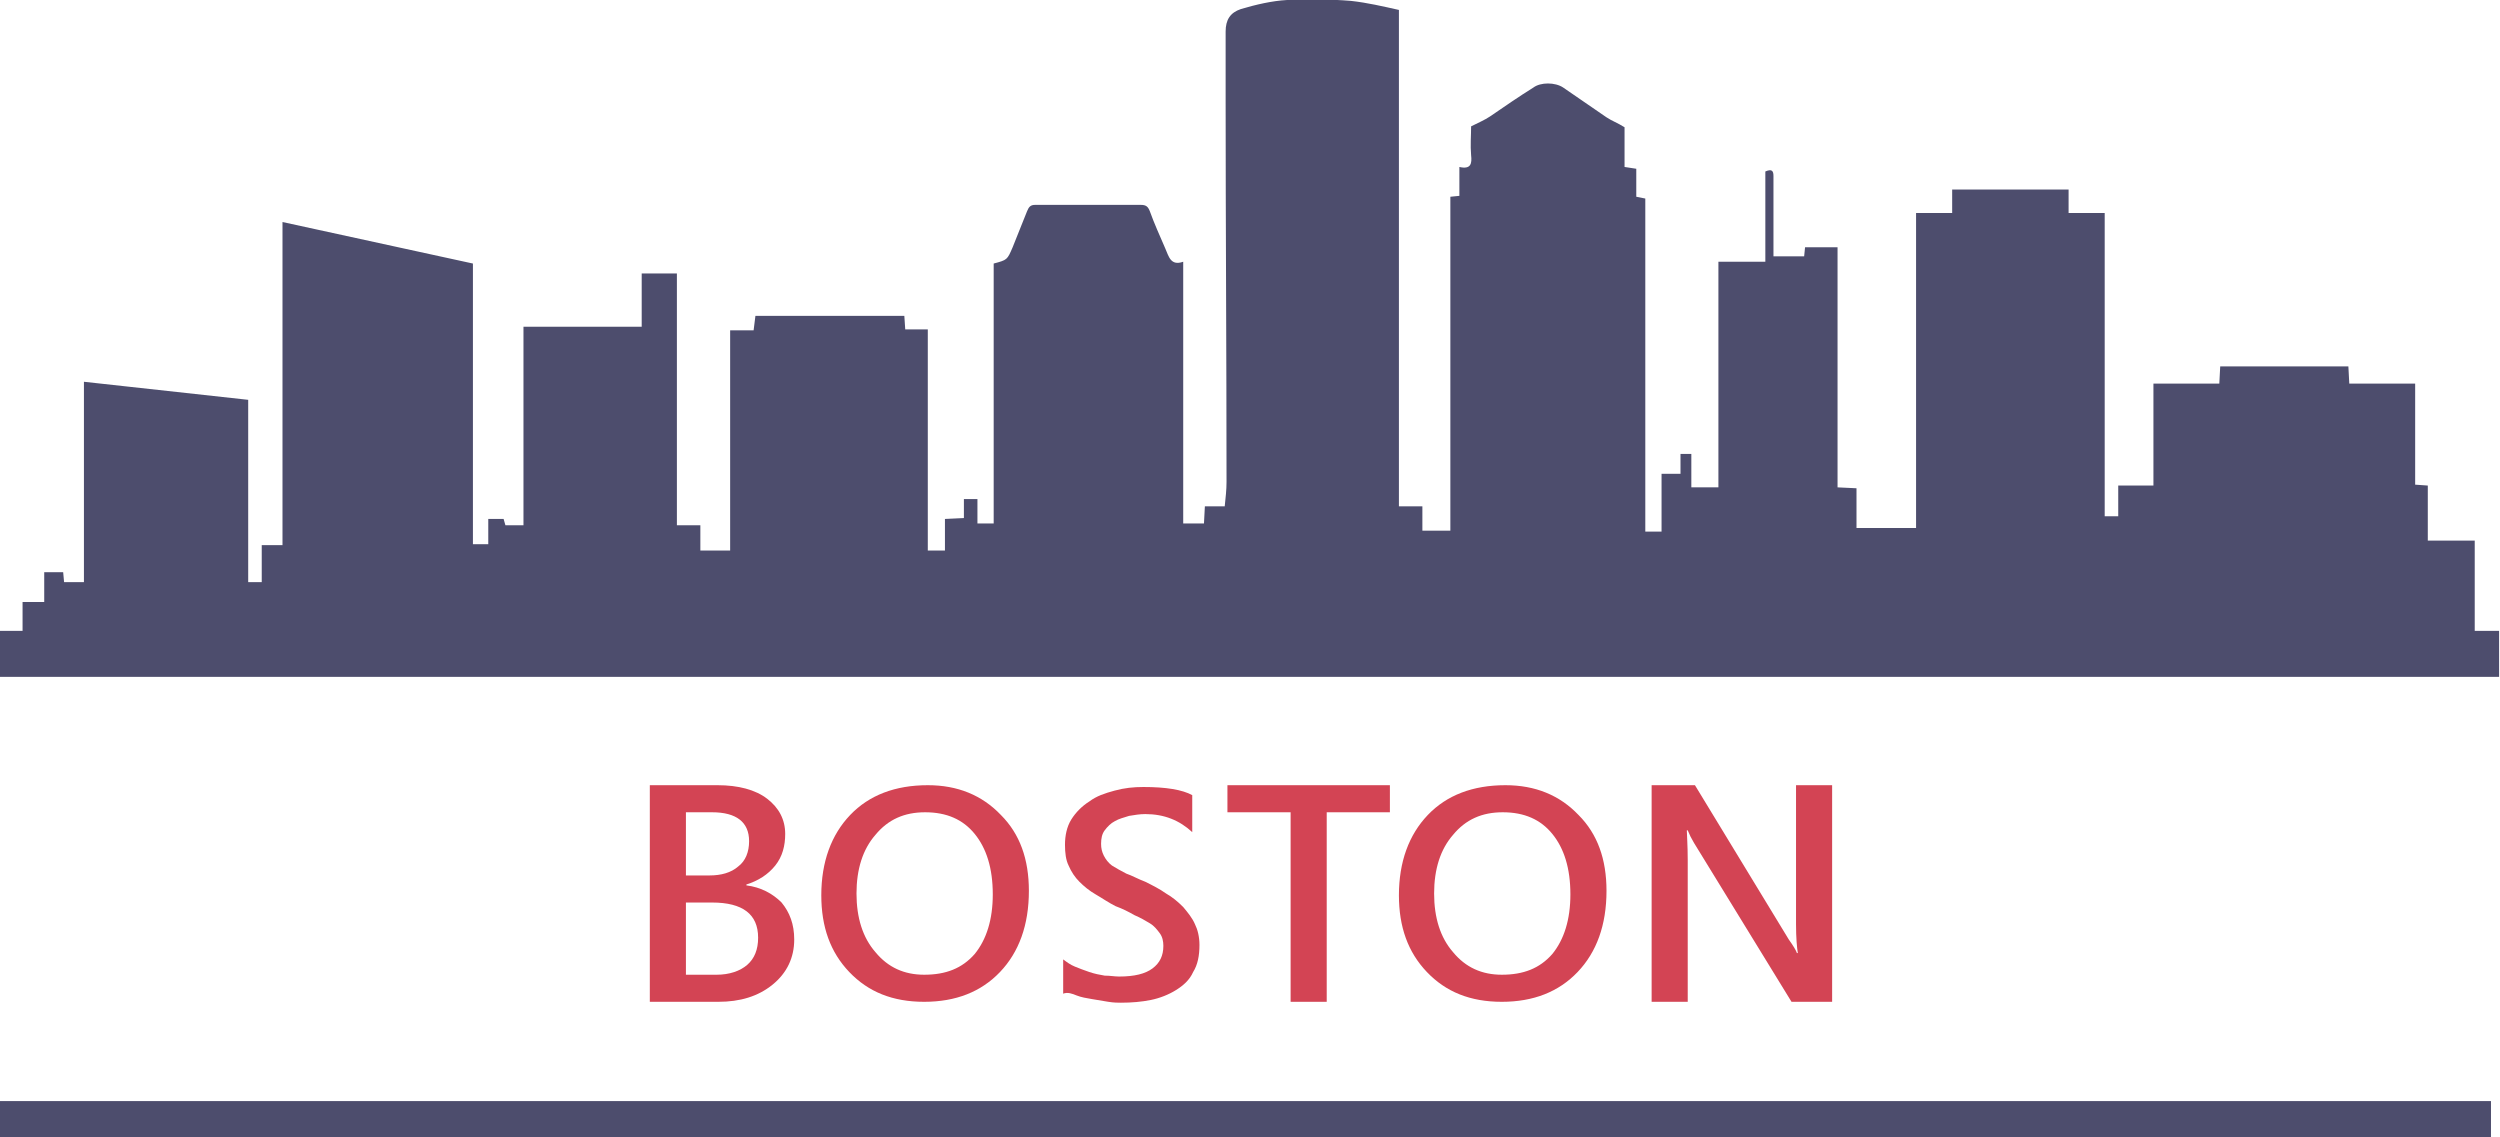 <?xml version="1.0" encoding="utf-8"?>
<!-- Generator: Adobe Illustrator 22.0.1, SVG Export Plug-In . SVG Version: 6.00 Build 0)  -->
<svg version="1.1" id="Layer_1" xmlns="http://www.w3.org/2000/svg" xmlns:xlink="http://www.w3.org/1999/xlink" x="0px" y="0px"
	 width="277px" height="126px" viewBox="0 0 277 126" style="enable-background:new 0 0 277 126;" xml:space="preserve">
<style type="text/css">
	.st0{fill:#4D4D6D;}
	.st1{fill-rule:evenodd;clip-rule:evenodd;fill:#4D4D6D;}
	.st2{fill-rule:evenodd;clip-rule:evenodd;fill:#D34454;}
</style>
<path class="st0" d="M155,1.1v55h2.6v2.7h3.1V21.8l1-0.1v-3.2c1.3,0.3,1.4-0.4,1.3-1.3c-0.1-1.1,0-2.2,0-3.2
	c0.8-0.4,1.5-0.7,2.1-1.1c1.6-1.1,3.2-2.2,4.8-3.2c0.8-0.6,2.4-0.6,3.3,0c1.6,1.1,3.2,2.2,4.8,3.3c0.6,0.4,1.2,0.6,2,1.1v4.4
	l1.3,0.2v3.1l1,0.2v36.9h1.8v-6.4h2.1v-2.2h1.2V54h3V29h5.2V19c0.7-0.3,0.9-0.1,0.9,0.5c0,2.6,0,5.2,0,7.8v1.1h3.4l0.1-1h3.6V54
	l2.1,0.1v4.4h6.6V23.6h4V21h12.9v2.6h4v33.6h1.5v-3.4h3.9V42.5h7.3l0.1-1.9h14.2l0.1,1.9h7.3v11.2l1.4,0.1v6.1h5.2v10h2.7V75H0v-2.5
	v-2.6h2.5v-3.2h2.4v-3.3h2.1l0.1,1.1h2.2V42.3l18.2,2v20.2h1.5v-4.1h2.3V24.6l21.1,4.6v31.1h1.7v-2.8h1.7l0.2,0.7h2v-22h13.1v-5.9
	H75v27.9h2.6V61h3.3V36.6h2.6l0.2-1.6h16.5l0.1,1.5h2.5V61h1.9v-3.5l2.1-0.1v-2.1h1.5V58h1.8V29.2c1.5-0.4,1.5-0.4,2.1-1.8
	c0.5-1.3,1.1-2.7,1.6-4c0.2-0.5,0.4-0.7,0.9-0.7c3.9,0,7.8,0,11.7,0c0.6,0,0.8,0.2,1,0.7c0.5,1.4,1.1,2.7,1.7,4.1
	c0.4,0.9,0.6,2,2,1.5v29h2.3l0.1-1.9h2.2c0.1-1,0.2-1.8,0.2-2.7c0-14.1-0.1-28.3-0.1-42.4c0-2.5,0-5,0-7.5c0-1.3,0.5-2.1,1.7-2.5
	c1.7-0.5,3.4-0.9,5.1-1c2.3-0.1,4.7-0.1,7.1,0.1C151.5,0.3,153.2,0.7,155,1.1z"/>
<rect y="122" class="st1" width="276" height="4"/>
<g>
	<path class="st2" d="M78.9,100c3.4,0,5.1,1.3,5.1,3.9c0,1.3-0.4,2.3-1.2,3c-0.8,0.7-2,1.1-3.4,1.1H76v-8H78.9z M78.9,90
		c2.7,0,4.1,1.1,4.1,3.2c0,1.2-0.4,2.2-1.2,2.8c-0.8,0.7-1.9,1-3.2,1H76v-7H78.9z M79.6,111c2.4,0,4.4-0.6,6-1.9
		c1.6-1.3,2.4-3,2.4-5c0-1.7-0.5-3-1.4-4.1c-1-1-2.3-1.7-3.9-1.9v-0.1c1.3-0.4,2.4-1.1,3.2-2.1c0.8-1,1.1-2.2,1.1-3.5
		c0-1.6-0.7-2.9-2-3.9c-1.3-1-3.2-1.5-5.5-1.5H72v24H79.6z"/>
	<path class="st2" d="M108,92.4c1.3,1.6,2,3.8,2,6.7c0,2.8-0.7,5-2,6.6c-1.4,1.6-3.2,2.3-5.6,2.3c-2.2,0-4-0.8-5.4-2.5
		c-1.4-1.6-2.1-3.8-2.1-6.5c0-2.7,0.7-4.9,2.1-6.5c1.4-1.7,3.2-2.5,5.5-2.5C104.9,90,106.7,90.8,108,92.4z M110.8,107.7
		c2.1-2.2,3.2-5.2,3.2-9c0-3.5-1-6.3-3.1-8.4c-2.1-2.2-4.8-3.3-8.1-3.3c-3.6,0-6.5,1.1-8.6,3.3c-2.1,2.2-3.2,5.2-3.2,8.9
		c0,3.5,1,6.3,3.1,8.5s4.8,3.3,8.3,3.3C105.9,111,108.7,109.9,110.8,107.7z"/>
	<path class="st2" d="M119.3,110.3c0.5,0.2,1.1,0.3,1.7,0.4c0.6,0.1,1.2,0.2,1.8,0.3c0.6,0.1,1.1,0.1,1.4,0.1c1.2,0,2.3-0.1,3.3-0.3
		s2-0.6,2.8-1.1c0.8-0.5,1.5-1.1,1.9-2c0.5-0.8,0.7-1.8,0.7-3c0-0.9-0.2-1.7-0.5-2.3c-0.3-0.7-0.8-1.3-1.3-1.9
		c-0.6-0.6-1.2-1.1-1.9-1.5c-0.7-0.5-1.5-0.9-2.3-1.3c-0.8-0.3-1.5-0.7-2.1-0.9c-0.6-0.3-1.1-0.6-1.6-0.9c-0.4-0.3-0.7-0.7-0.9-1.1
		c-0.2-0.4-0.3-0.8-0.3-1.3c0-0.6,0.1-1.1,0.4-1.5c0.3-0.4,0.7-0.8,1.1-1c0.5-0.3,1-0.4,1.6-0.6c0.6-0.1,1.2-0.2,1.8-0.2
		c2.1,0,3.8,0.7,5.2,2v-4.1c-1.1-0.6-2.9-0.9-5.4-0.9c-1.1,0-2.1,0.1-3.2,0.4s-2,0.6-2.8,1.2c-0.8,0.5-1.5,1.2-2,2
		c-0.5,0.8-0.7,1.8-0.7,2.8c0,0.9,0.1,1.7,0.4,2.3c0.3,0.7,0.7,1.3,1.2,1.8c0.5,0.5,1.1,1,1.8,1.4c0.7,0.4,1.4,0.9,2.2,1.3
		c0.8,0.3,1.4,0.6,2.1,1c0.7,0.3,1.2,0.6,1.7,0.9c0.5,0.3,0.8,0.7,1.1,1.1c0.3,0.4,0.4,0.9,0.4,1.4c0,1.1-0.4,1.9-1.2,2.5
		c-0.8,0.6-2,0.9-3.7,0.9c-0.5,0-1-0.1-1.6-0.1c-0.6-0.1-1.1-0.2-1.7-0.4c-0.6-0.2-1.1-0.4-1.6-0.6s-0.9-0.5-1.3-0.8v3.8
		C118.3,109.9,118.8,110.1,119.3,110.3z"/>
	<polygon class="st2" points="154,87 136,87 136,90 143,90 143,111 147,111 147,90 154,90 	"/>
	<path class="st2" d="M172,92.4c1.3,1.6,2,3.8,2,6.7c0,2.8-0.7,5-2,6.6c-1.4,1.6-3.2,2.3-5.6,2.3c-2.2,0-4-0.8-5.4-2.5
		c-1.4-1.6-2.1-3.8-2.1-6.5c0-2.7,0.7-4.9,2.1-6.5c1.4-1.7,3.2-2.5,5.5-2.5C168.9,90,170.7,90.8,172,92.4z M174.8,107.7
		c2.1-2.2,3.2-5.2,3.2-9c0-3.5-1-6.3-3.1-8.4c-2.1-2.2-4.8-3.3-8.1-3.3c-3.6,0-6.5,1.1-8.6,3.3c-2.1,2.2-3.2,5.2-3.2,8.9
		c0,3.5,1,6.3,3.1,8.5s4.8,3.3,8.3,3.3C169.9,111,172.7,109.9,174.8,107.7z"/>
	<path class="st2" d="M203,87h-4v15.4c0,1.5,0.1,2.6,0.2,3.2h-0.1c-0.1-0.3-0.4-0.8-0.9-1.5L187.8,87H183v24h4V95.3
		c0-1.7-0.1-2.8-0.1-3.3h0.1c0.2,0.5,0.4,0.9,0.7,1.4l10.8,17.6h4.5V87z"/>
</g>
</svg>
